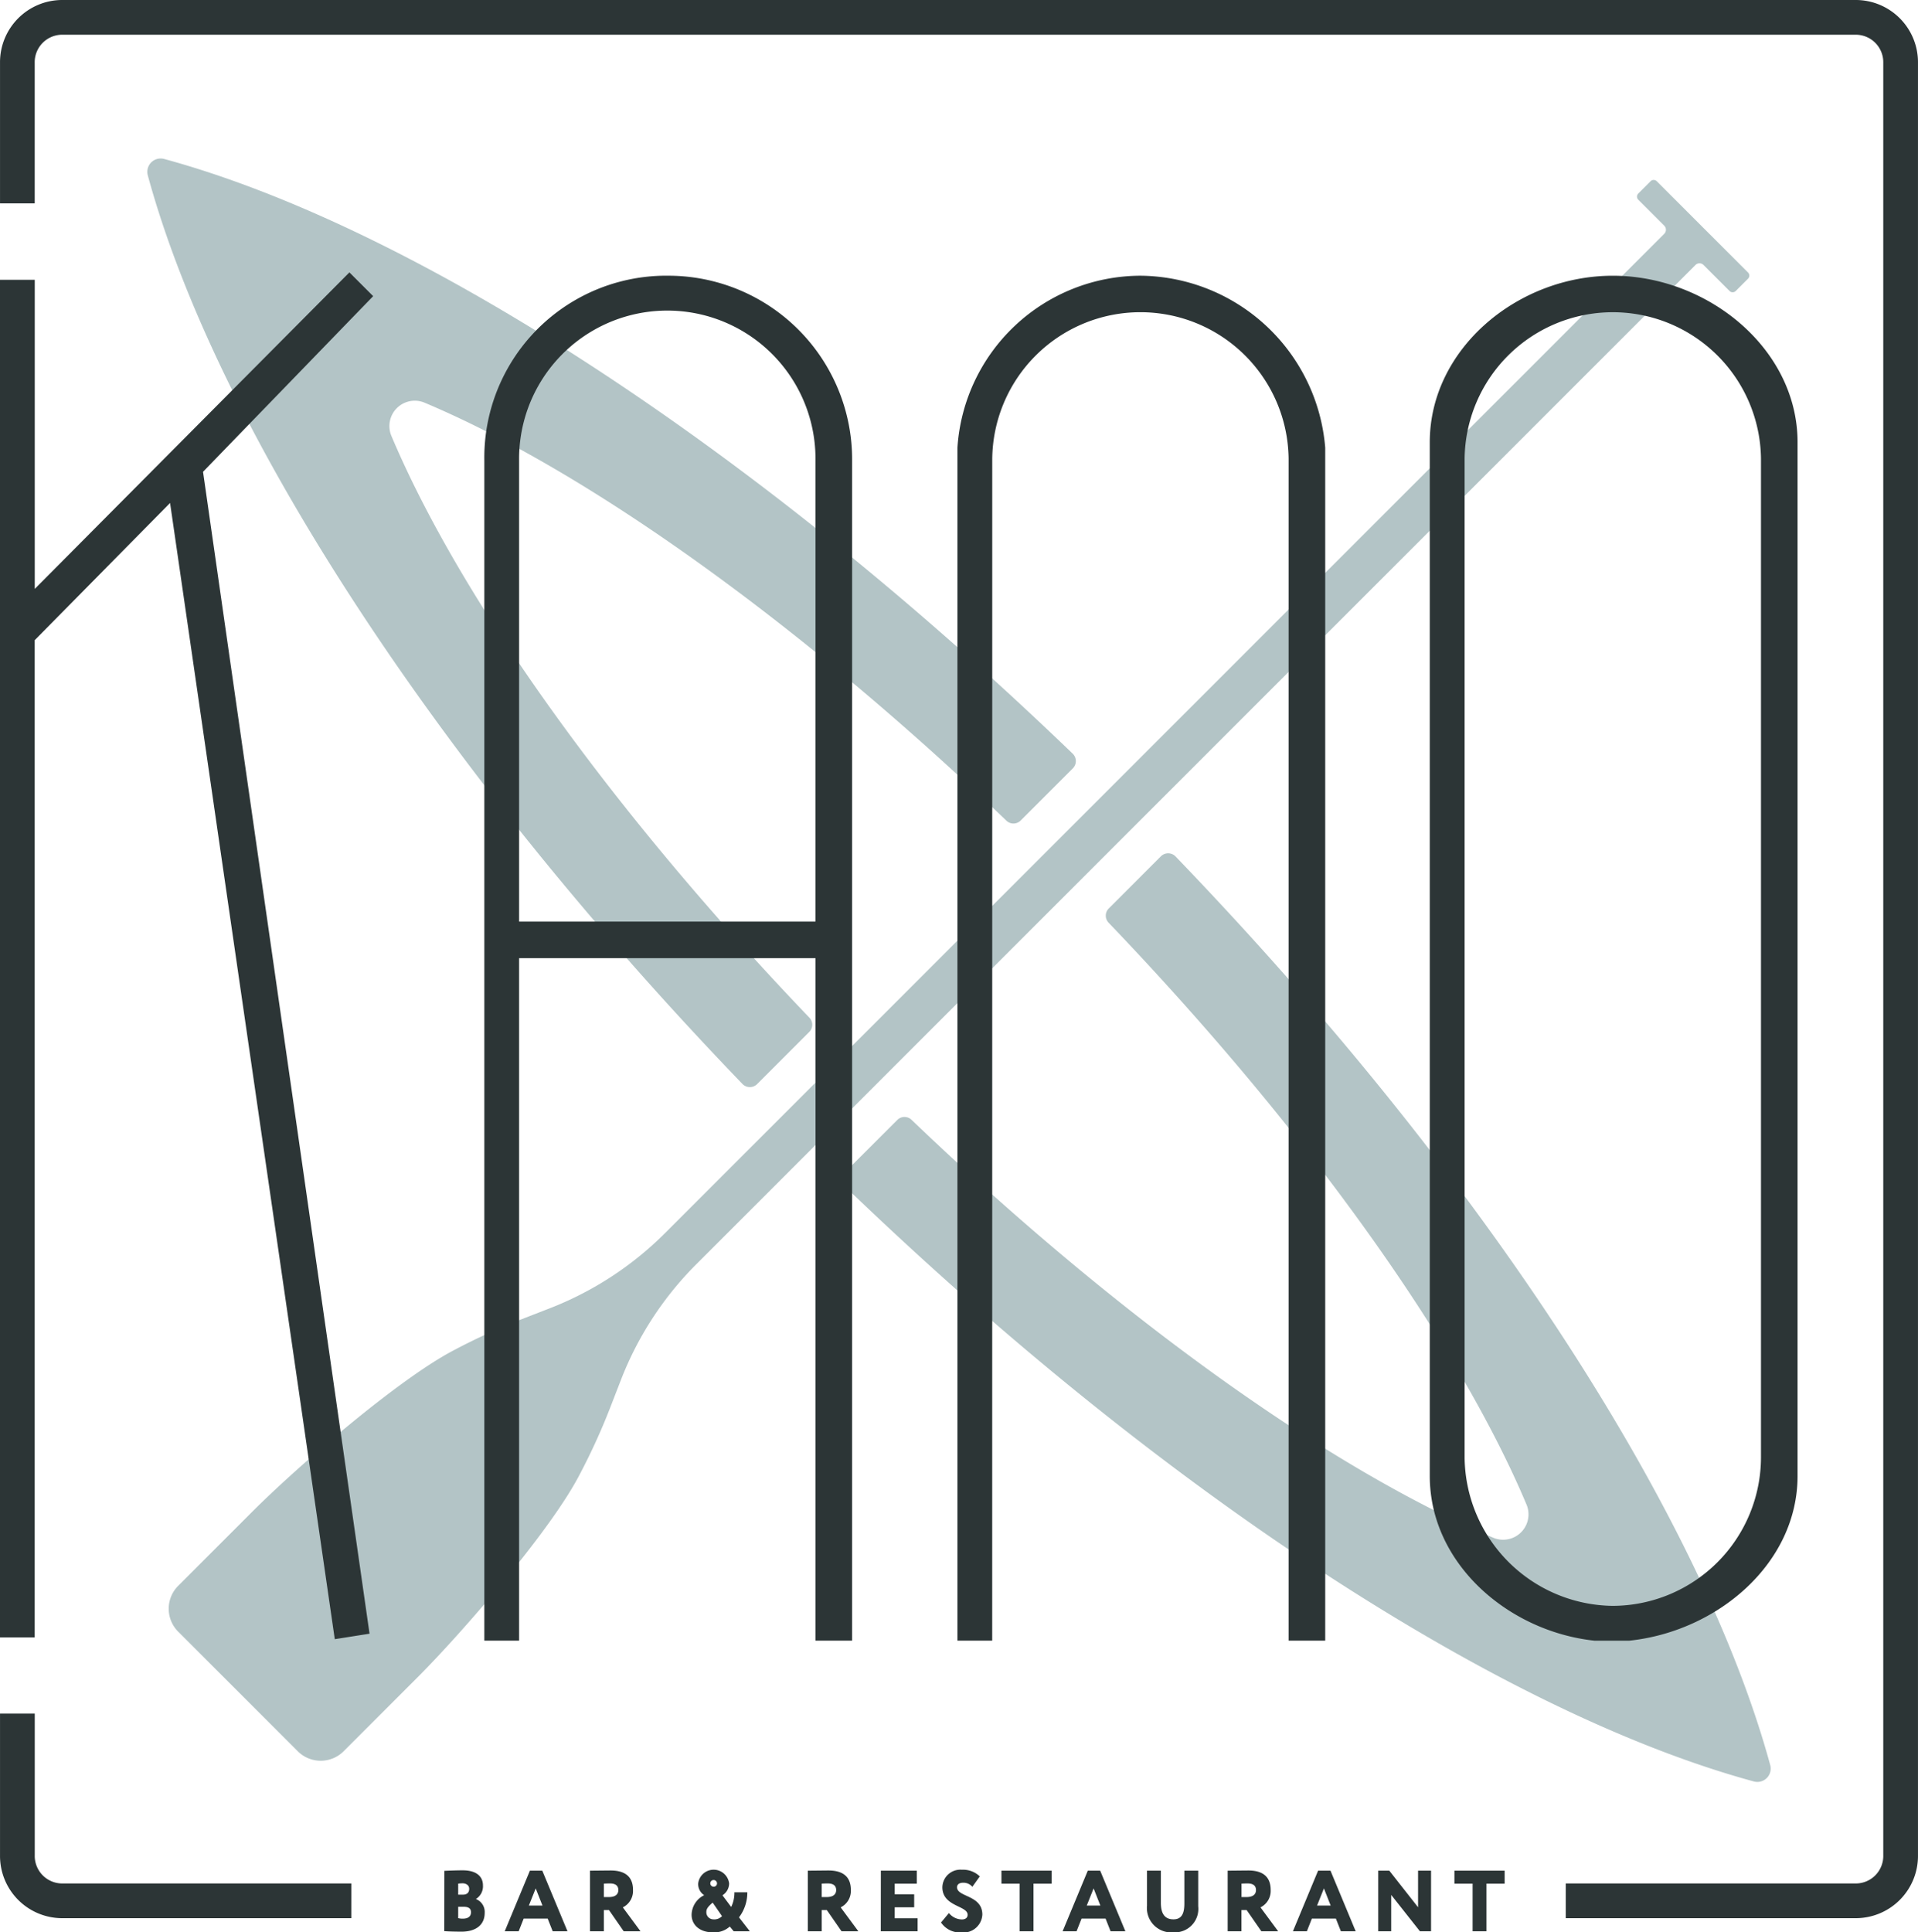 <svg xmlns="http://www.w3.org/2000/svg" width="94.324" height="95.02"><g style="isolation:isolate"><g fill="#b3c4c6"><path d="M28.439 72.635a31.61 31.61 0 001.58-3.445l.52-1.342a16.422 16.422 0 013.7-5.676l49.14-49.14a.281.281 0 01.4 0l1.279 1.279a.214.214 0 00.3 0l.609-.609a.215.215 0 000-.3L81.475 8.91a.214.214 0 00-.3 0l-.609.609a.215.215 0 000 .3l1.278 1.278a.282.282 0 010 .4l-49.14 49.14a16.429 16.429 0 01-5.676 3.7l-1.342.521a31.572 31.572 0 00-3.445 1.579c-2.75 1.466-7.618 5.683-9.821 7.886l-.3.3-3.356 3.357a1.594 1.594 0 000 2.255l5.88 5.88a1.594 1.594 0 002.255 0l3.356-3.356.3-.3c2.201-2.207 6.418-7.075 7.884-9.824z"/><path d="M19.246 21.43a1.247 1.247 0 011.63-1.63c7.842 3.3 18.255 10.633 28.615 20.553a.5.5 0 00.705-.006l2.564-2.564a.507.507 0 00-.007-.722C36.791 21.689 20.18 11.111 8.066 7.815a.656.656 0 00-.8.8c3.3 12.115 13.874 28.726 29.246 44.687a.507.507 0 00.722.007l2.563-2.564a.5.5 0 00.006-.705c-9.919-10.355-17.251-20.768-20.557-28.61zM87.059 86.804c-3.3-12.115-13.874-28.726-29.247-44.688a.506.506 0 00-.722-.007l-2.564 2.564a.5.5 0 00-.006.7c9.92 10.36 17.252 20.772 20.553 28.615a1.247 1.247 0 01-1.631 1.63c-7.842-3.3-18.255-10.633-28.614-20.553a.5.5 0 00-.7.006l-2.564 2.564a.506.506 0 00.007.722c15.962 15.372 32.572 25.95 44.688 29.246a.656.656 0 00.8-.799z"/></g><g fill="#2c3536"><path d="M21.851 91.996c.166-.008.579-.026.9-.026.712 0 1 .328 1 .741a.731.731 0 01-.341.665v.008a.681.681 0 01.426.682c0 .626-.485.92-1.133.92-.285 0-.681-.009-.856-.026zm.682.63v.541h.226c.175 0 .315-.072.315-.29 0-.179-.162-.268-.328-.268a1.673 1.673 0 00-.214.017zm0 1.137v.558a.78.78 0 00.23.026c.264 0 .4-.115.4-.315s-.14-.269-.362-.269zM26.06 91.987h.609l1.24 2.982h-.728l-.247-.626h-1.18l-.247.626h-.686zm-.051 1.716h.669l-.333-.843zM29.016 94.968v-2.981c.166 0 .929-.009 1.014-.009.814 0 1.1.4 1.1.954a.9.9 0 01-.5.86l.869 1.176h-.826l-.724-1.044h-.251v1.044zm.682-2.343v.66h.247c.26 0 .464-.094.464-.345 0-.166-.085-.324-.413-.324-.103.001-.158.001-.298.009zM35.891 94.734a1.143 1.143 0 01-.835.286c-.643 0-1.044-.366-1.044-.86a1.092 1.092 0 01.618-.967.65.65 0 01-.294-.579.766.766 0 011.521 0 .691.691 0 01-.328.583l.43.575a1.6 1.6 0 00.158-.72h.635a2.017 2.017 0 01-.409 1.231l.533.686h-.792zm-.383-.511l-.46-.665c-.264.226-.311.328-.311.469a.347.347 0 00.341.354.523.523 0 00.429-.158zm-.413-1.448a.16.16 0 00.166-.162.166.166 0 00-.166-.166.164.164 0 000 .328zM39.729 94.968v-2.981c.166 0 .928-.009 1.014-.009.814 0 1.1.4 1.1.954a.9.9 0 01-.5.86l.869 1.176h-.826l-.724-1.044h-.251v1.044zm.681-2.343v.66h.247c.26 0 .464-.094.464-.345 0-.166-.085-.324-.413-.324-.102.001-.157.001-.297.009zM43.319 91.987h1.767v.639H44v.524h.958v.639H44v.541h1.126v.639h-1.81zM46.344 92.801a.886.886 0 01.962-.86 1.183 1.183 0 01.878.328l-.366.511a.573.573 0 00-.452-.2c-.187 0-.3.085-.3.222 0 .494 1.244.375 1.244 1.346a.929.929 0 01-1.022.877 1.123 1.123 0 01-1.009-.49l.388-.464a.834.834 0 00.638.315c.179 0 .281-.09.281-.23.002-.455-1.242-.397-1.242-1.355zM49.249 91.987h2.471v.639h-.894v2.343h-.681v-2.343h-.895zM53.496 91.987h.609l1.24 2.982h-.728l-.247-.626h-1.18l-.247.626h-.686zm-.051 1.716h.669l-.332-.843zM58.926 93.738a1.155 1.155 0 01-1.218 1.282 1.2 1.2 0 01-1.3-1.312v-1.721h.682v1.576c0 .464.14.818.618.818.413 0 .537-.3.537-.779v-1.614h.681zM60.375 94.968v-2.981c.166 0 .929-.009 1.014-.009.814 0 1.1.4 1.1.954a.9.9 0 01-.5.86l.869 1.176h-.826l-.724-1.044h-.255v1.044zm.681-2.343v.66h.247c.26 0 .464-.094.464-.345 0-.166-.085-.324-.413-.324-.101.001-.157.001-.301.009zM64.822 91.987h.609l1.24 2.982h-.728l-.247-.626h-1.18l-.247.626h-.686zm-.051 1.716h.669l-.332-.843zM69.831 94.969l-1.414-1.789v1.789h-.639v-2.982h.546l1.414 1.8v-1.8h.639v2.982zM71.526 91.987h2.47v.639h-.895v2.343h-.681v-2.343h-.894z"/></g><path d="M17.276 94.324H3.022a3.062 3.062 0 01-3.021-3.093v-6.969h1.708v6.969a1.353 1.353 0 001.314 1.385h14.254zM91.301 94.324h-14.3v-1.708h14.3a1.353 1.353 0 001.315-1.385V3.093a1.353 1.353 0 00-1.315-1.385H3.021a1.353 1.353 0 00-1.314 1.385v6.908H.001V3.093A3.062 3.062 0 013.023 0h88.278a3.062 3.062 0 013.022 3.093v88.138a3.062 3.062 0 01-3.022 3.093z" fill="#2c3536"/><path d="M18.173 80.334l-1.709.27-8.1-55.871-6.658 6.748v49.033H0V13.758h1.709v15.2l15.474-15.564 1.169 1.169L9.985 23.2zM48.795 80.675h-1.71v-58.66a9.048 9.048 0 019-8.457 9.2 9.2 0 019.087 8.457v58.66h-1.8v-58.12a7.288 7.288 0 00-14.575 0zM70.314 72.578V21.746c0-4.589 4.318-8.187 9-8.187s9.087 3.6 9.087 8.187v50.832c0 4.319-3.958 7.648-8.277 8.1h-1.709c-4.228-.452-8.101-3.781-8.101-8.1zm9 6.388a7.315 7.315 0 007.288-7.287V22.556a7.288 7.288 0 00-14.575 0v49.123a7.374 7.374 0 007.284 7.287zM25.529 80.675h-1.71v-58.03a8.945 8.945 0 019.087-9.087 9.038 9.038 0 019 9.087v58.03h-1.8V47.117H25.529zm0-35.358h14.575V22.646a7.288 7.288 0 10-14.575 0v22.672z" fill="#2c3536"/></g></svg>